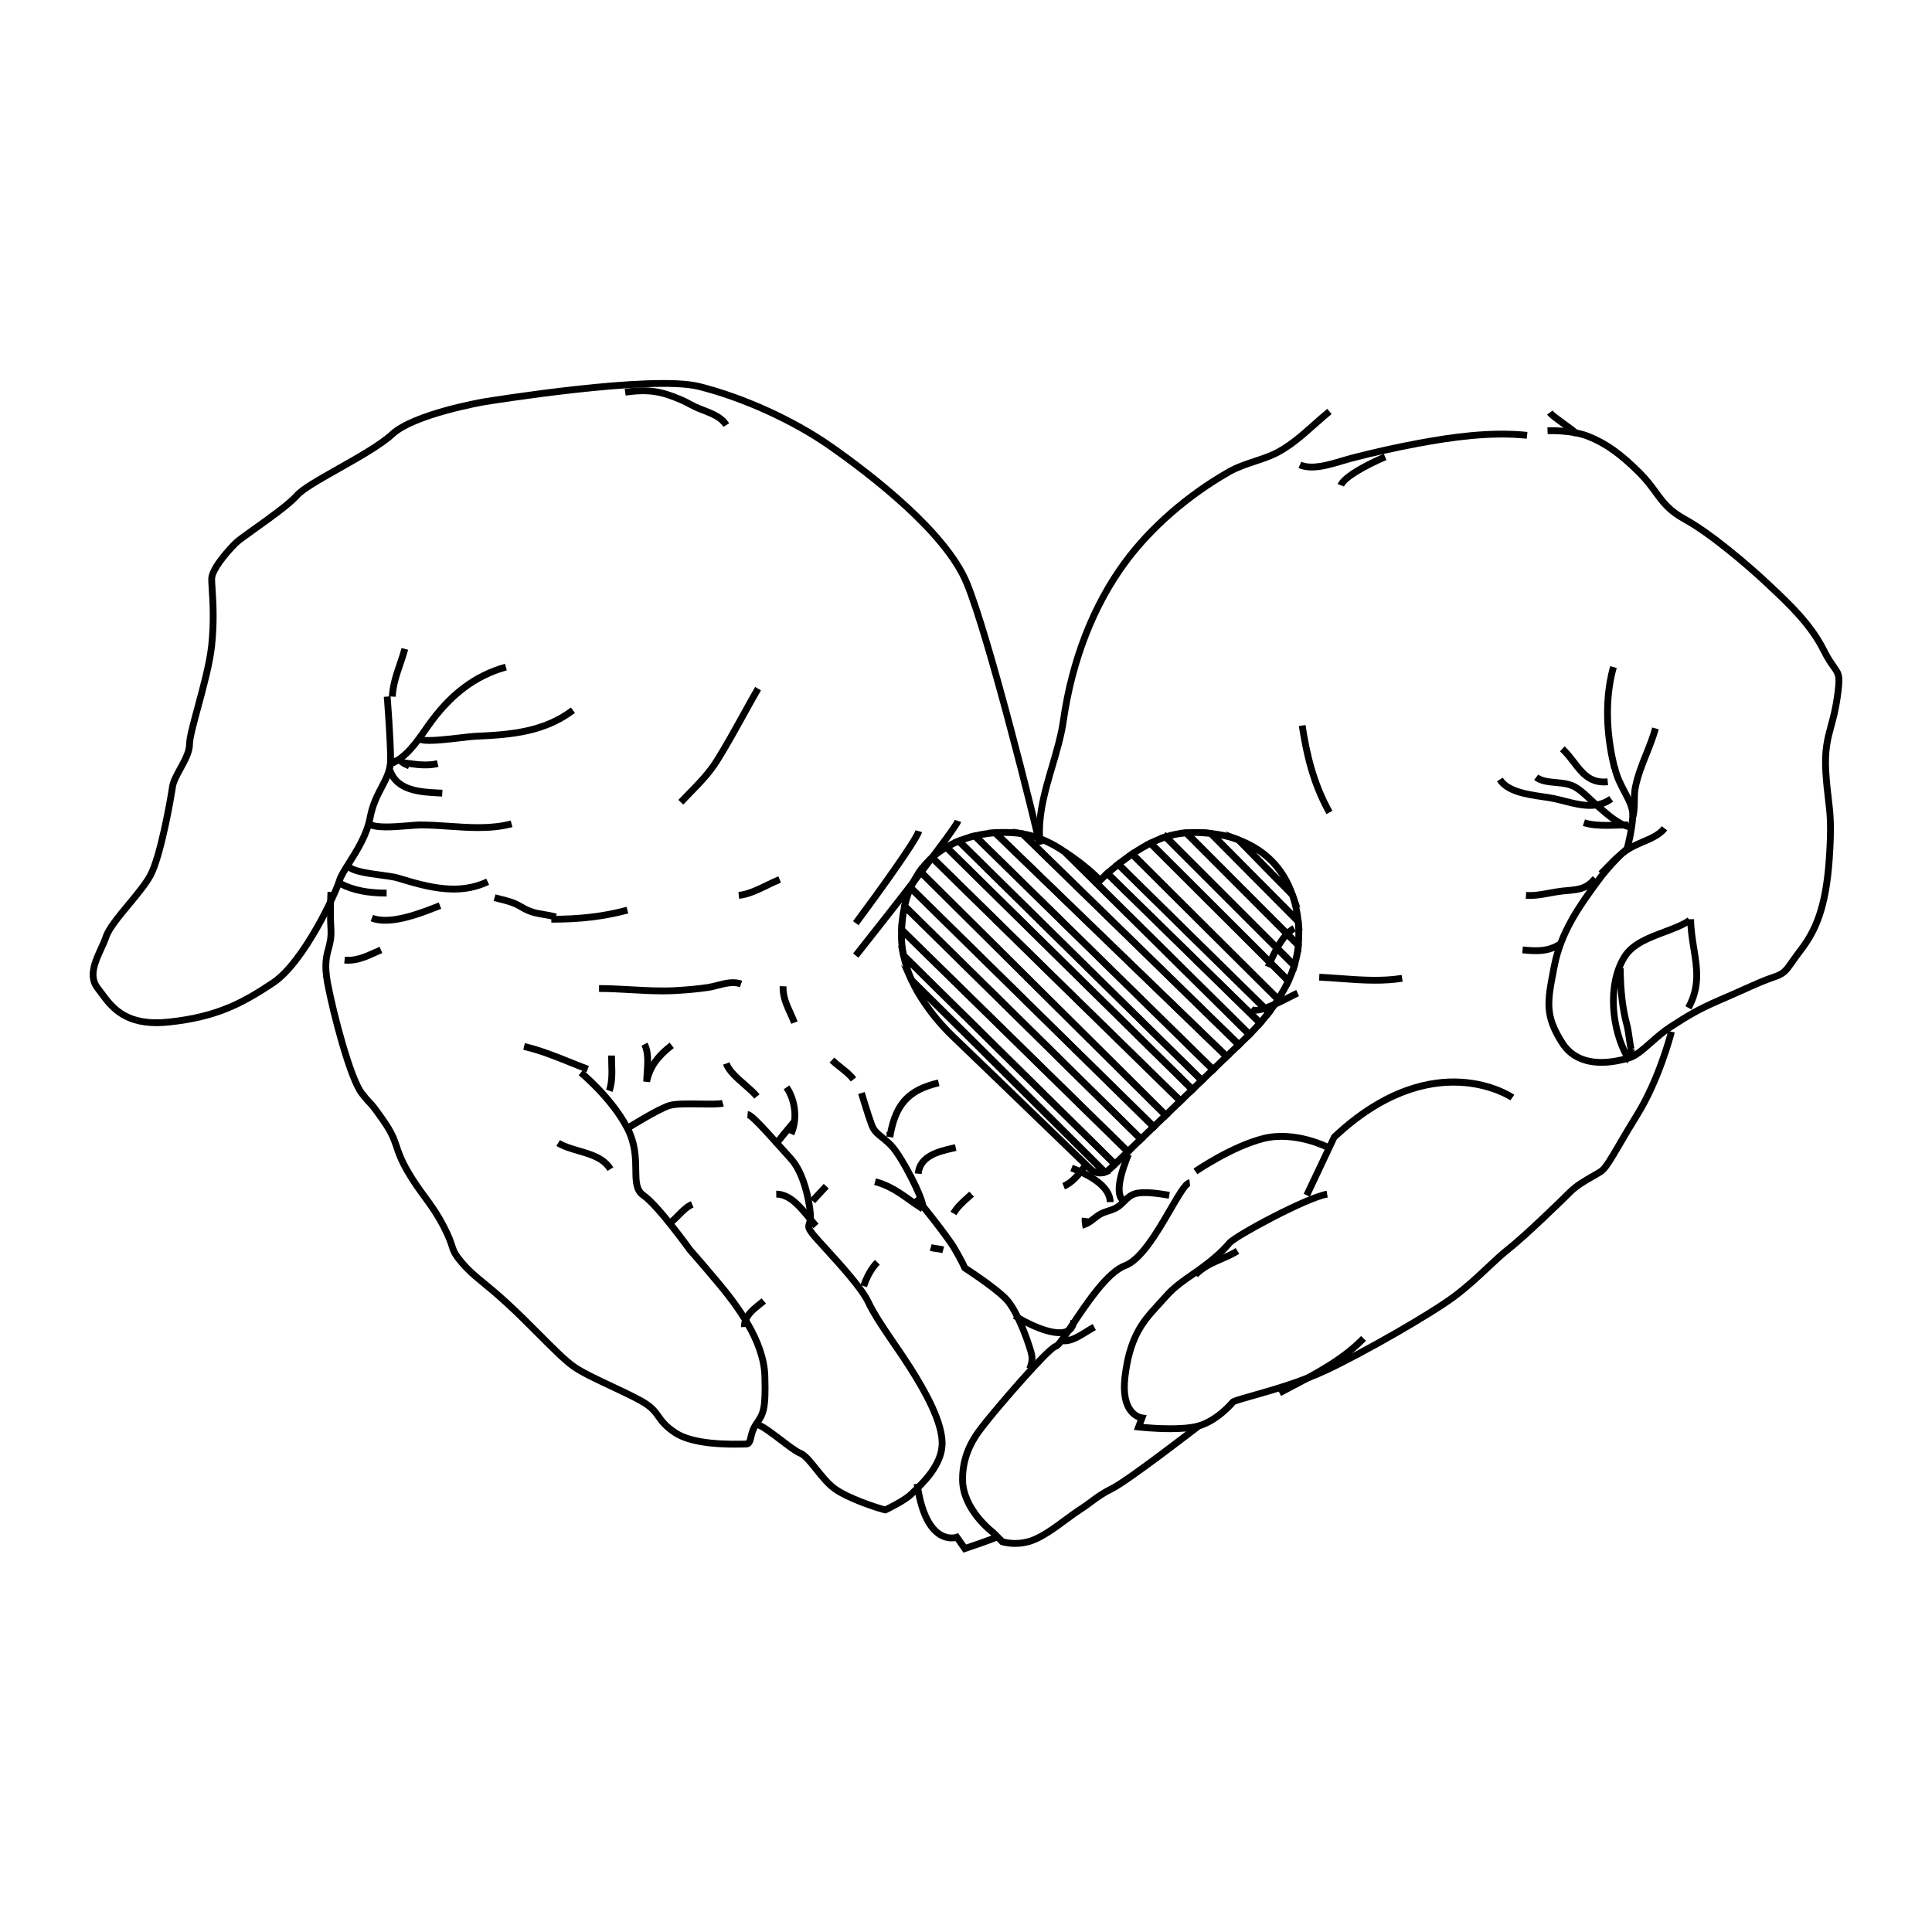 <?xml version="1.0" encoding="utf-8"?>
<!-- Generator: Adobe Illustrator 16.0.0, SVG Export Plug-In . SVG Version: 6.00 Build 0)  -->
<!DOCTYPE svg PUBLIC "-//W3C//DTD SVG 1.1//EN" "http://www.w3.org/Graphics/SVG/1.1/DTD/svg11.dtd">
<svg version="1.1" id="Icons" xmlns="http://www.w3.org/2000/svg" xmlns:xlink="http://www.w3.org/1999/xlink" x="0px" y="0px"
	 width="283.465px" height="283.465px" viewBox="0 0 283.465 283.465" enable-background="new 0 0 283.465 283.465"
	 xml:space="preserve">
<g>
	<path d="M22.988,150.556c-5.163,0-7.103-2.631-8.558-4.605c-0.176-0.239-0.347-0.471-0.518-0.69
		c-1.516-1.948-0.417-4.352,0.465-6.283c0.274-0.6,0.533-1.166,0.705-1.682c0.438-1.314,1.887-3.061,3.42-4.909
		c1.207-1.456,2.456-2.962,3.116-4.172c1.401-2.571,2.896-10.747,3.193-12.831c0.124-0.87,0.65-1.83,1.207-2.847
		c0.633-1.156,1.288-2.353,1.288-3.333c0-0.974,0.551-3.009,1.248-5.584c0.813-3.006,1.735-6.412,2.005-8.969
		c0.367-3.489,0.189-6.281,0.071-8.129c-0.041-0.648-0.074-1.176-0.074-1.568c0-1.862,3.037-4.995,3.646-5.604
		c0.411-0.411,1.536-1.215,2.96-2.231c2.216-1.582,4.974-3.552,6.018-4.744c0.9-1.029,3.387-2.434,6.266-4.061
		c2.874-1.624,6.132-3.465,7.771-4.978c3.32-3.065,13.33-4.803,13.755-4.876c1.008-0.164,24.686-3.993,31.705-2.242
		c6.532,1.633,13.972,5.015,19.416,8.826c6.183,4.328,17.026,12.71,20.174,20.216c3.245,7.737,10.226,35.828,10.779,38.596
		l-0.98,0.195c-0.551-2.756-7.498-30.719-10.721-38.404c-3.051-7.273-13.73-15.518-19.826-19.784
		c-5.35-3.745-12.663-7.068-19.084-8.674c-6.824-1.709-31.054,2.219-31.299,2.258C71.041,59.463,61,61.205,57.896,64.07
		c-1.725,1.592-4.894,3.383-7.957,5.114c-2.684,1.516-5.218,2.947-6.006,3.848c-1.12,1.28-3.93,3.287-6.188,4.899
		c-1.276,0.912-2.481,1.772-2.834,2.125c-1.666,1.667-3.354,3.884-3.354,4.896c0,0.377,0.033,0.883,0.072,1.505
		c0.12,1.881,0.301,4.724-0.075,8.298c-0.277,2.635-1.21,6.082-2.034,9.124c-0.624,2.306-1.213,4.482-1.213,5.323
		c0,1.236-0.718,2.547-1.411,3.813c-0.512,0.935-0.995,1.817-1.094,2.507c-0.214,1.497-1.731,10.283-3.307,13.169
		c-0.706,1.295-1.986,2.839-3.224,4.332c-1.407,1.696-2.861,3.45-3.24,4.587c-0.189,0.566-0.459,1.156-0.744,1.781
		c-0.851,1.86-1.729,3.783-0.586,5.254c0.176,0.226,0.352,0.464,0.533,0.71c1.64,2.225,3.497,4.74,9.519,4.1
		c7.2-0.771,10.916-2.929,15.026-5.669c4.382-2.922,9.049-12.978,9.547-14.722c0.204-0.714,0.762-1.597,1.469-2.716
		c1.143-1.808,2.564-4.058,3.021-6.488c0.374-1.998,1.107-3.392,1.754-4.622c0.664-1.262,1.237-2.353,1.237-3.786
		c0-2.946-0.493-9.147-0.498-9.21l0.996-0.08c0.006,0.062,0.502,6.305,0.502,9.29c0,1.681-0.656,2.93-1.352,4.252
		c-0.645,1.225-1.311,2.491-1.657,4.34c-0.491,2.62-1.97,4.96-3.157,6.84c-0.638,1.009-1.188,1.88-1.354,2.456
		c-0.418,1.462-5.127,12.061-9.953,15.278c-4.946,3.298-8.698,5.105-15.474,5.831C24.193,150.521,23.57,150.556,22.988,150.556z"/>
	<path d="M107.754,212.393c-2.415,0-6.61-0.197-8.974-1.772c-1.526-1.018-2.086-1.812-2.58-2.514
		c-0.501-0.711-0.934-1.326-2.386-2.132c-1.254-0.697-2.831-1.437-4.356-2.152c-2.177-1.021-4.233-1.985-5.518-2.874
		c-1.3-0.899-3.116-2.723-5.22-4.835c-1.511-1.517-3.073-3.085-4.666-4.54c-1.612-1.471-2.715-2.376-3.602-3.103
		c-1.218-0.998-2.023-1.658-3.11-2.943c-1.089-1.288-1.244-1.77-1.503-2.567c-0.185-0.57-0.437-1.353-1.226-2.856
		c-0.958-1.829-1.818-3.003-2.729-4.245c-0.81-1.104-1.646-2.244-2.596-3.906c-0.928-1.624-1.269-2.639-1.568-3.534
		c-0.359-1.069-0.669-1.992-1.906-3.76c-1.355-1.937-1.613-2.202-1.938-2.539c-0.242-0.25-0.516-0.534-1.216-1.443
		c-1.755-2.28-4.286-12.018-5.095-16.381c-0.515-2.773-0.161-4.088,0.151-5.247c0.208-0.773,0.404-1.504,0.341-2.649
		c-0.167-2.995-0.002-5.535,0-5.561l0.998,0.066c-0.002,0.024-0.163,2.507,0,5.439c0.073,1.305-0.154,2.148-0.373,2.964
		c-0.299,1.108-0.607,2.255-0.135,4.806c0.825,4.448,3.313,13.885,4.905,15.953c0.665,0.864,0.918,1.126,1.142,1.357
		c0.356,0.368,0.638,0.659,2.038,2.66c1.32,1.887,1.668,2.921,2.035,4.016c0.3,0.894,0.61,1.817,1.49,3.356
		c0.921,1.613,1.74,2.73,2.532,3.811c0.934,1.273,1.815,2.477,2.81,4.372c0.827,1.58,1.096,2.409,1.291,3.014
		c0.234,0.728,0.353,1.092,1.314,2.229c1.028,1.216,1.764,1.818,2.981,2.817c0.895,0.733,2.01,1.647,3.641,3.137
		c1.61,1.471,3.252,3.118,4.701,4.573c2.068,2.077,3.855,3.87,5.079,4.718c1.216,0.842,3.33,1.833,5.374,2.791
		c1.54,0.723,3.134,1.47,4.418,2.183c1.651,0.918,2.193,1.688,2.717,2.432c0.466,0.66,0.946,1.343,2.317,2.257
		c1.724,1.149,4.97,1.689,9.651,1.589l0.405-0.006c0.122,0,0.155,0,0.303-0.639c0.12-0.518,0.283-1.227,0.781-1.973l0.198-0.293
		c0.825-1.214,1.202-1.769,1.051-6.58c-0.156-4.987-4.003-10.108-6.883-13.527c-2.631-3.123-3.978-4.642-3.991-4.656
		c-0.078-0.104-4.673-6.487-6.743-7.921c-1.28-0.886-1.299-2.386-1.319-4.122c-0.021-1.655-0.046-3.716-1.175-5.893
		c-2.259-4.357-6.66-7.973-6.704-8.009l0.631-0.775c0.188,0.152,4.607,3.784,6.962,8.323c1.237,2.389,1.265,4.58,1.286,6.341
		c0.021,1.737,0.072,2.748,0.888,3.312c2.212,1.531,6.761,7.849,6.955,8.119l0,0c0.003,0,1.357,1.526,3.977,4.636
		c2.976,3.533,6.951,8.843,7.117,14.141c0.154,4.939-0.239,5.725-1.225,7.174l-0.192,0.285c-0.396,0.595-0.525,1.151-0.639,1.643
		c-0.146,0.63-0.327,1.414-1.277,1.414l-0.385,0.006C108.69,212.384,108.262,212.393,107.754,212.393z"/>
	<path d="M92.324,165.96l-0.533-0.846c0.187-0.117,4.577-2.875,6.289-3.389c0.99-0.299,2.895-0.272,4.737-0.244
		c1.302,0.016,2.649,0.037,3.103-0.092l0.275,0.961c-0.595,0.171-1.891,0.153-3.392,0.131c-1.684-0.027-3.593-0.051-4.437,0.201
		C96.785,163.158,92.368,165.933,92.324,165.96z"/>
	<path d="M129.955,222.06l-0.162-0.032c-0.874-0.175-5.621-1.697-7.701-3.257c-1.013-0.76-1.934-1.911-2.746-2.927
		c-0.771-0.964-1.567-1.96-2.13-2.172c-0.631-0.236-1.696-1.046-2.929-1.983c-1.061-0.806-2.835-2.155-3.28-2.171l-0.301-0.944
		c0.681-0.281,1.741,0.461,4.187,2.319c1.071,0.815,2.181,1.658,2.675,1.844c0.82,0.308,1.626,1.315,2.56,2.483
		c0.775,0.969,1.653,2.067,2.564,2.75c1.844,1.383,6.06,2.768,7.142,3.041c0.594-0.289,2.738-1.361,3.537-2.16
		c0.104-0.104,0.234-0.229,0.383-0.371c1.243-1.192,3.832-3.674,3.972-6.467c0.157-3.137-2.544-7.804-4.59-11.042
		c-0.686-1.084-1.487-2.255-2.263-3.387c-1.496-2.184-3.044-4.442-3.933-6.334c-0.921-1.956-4.092-5.433-6.189-7.734
		c-0.88-0.965-1.575-1.728-1.921-2.171c-0.726-0.934-0.778-1.305-0.569-1.947c0.087-0.265,0.193-0.594,0.134-1.319
		c-0.176-2.103-1.041-5.889-2.704-7.703c-0.395-0.431-0.882-0.976-1.41-1.568c-1.423-1.595-4.071-4.563-4.639-4.781l0.083-0.988
		c0.602,0,1.643,1.002,5.302,5.104c0.525,0.588,1.009,1.13,1.4,1.558c1.977,2.155,2.803,6.369,2.964,8.296
		c0.077,0.927-0.077,1.399-0.179,1.712c-0.093,0.284-0.114,0.352,0.407,1.023c0.321,0.412,1.039,1.2,1.871,2.111
		c2.266,2.486,5.369,5.891,6.354,7.982c0.855,1.818,2.38,4.043,3.854,6.194c0.78,1.14,1.588,2.318,2.283,3.419
		c2.118,3.353,4.914,8.205,4.742,11.625c-0.158,3.189-2.941,5.857-4.278,7.139c-0.143,0.137-0.267,0.256-0.367,0.356
		c-1.05,1.05-3.854,2.376-3.973,2.432L129.955,222.06z"/>
	<path d="M114.347,168.068l-0.354-0.198h-0.601c0-0.218,0-0.35,2.783-3.655l0.766,0.645
		C115.771,166.248,114.48,167.828,114.347,168.068z"/>
	<path d="M135.885,177.119l-0.986-0.164c0.061-0.807-2.985-7.021-4.528-8.564c-0.514-0.514-0.943-0.863-1.321-1.171
		c-0.701-0.569-1.255-1.021-1.625-2.007c-0.501-1.334-1.47-4.562-1.511-4.699l0.957-0.287c0.011,0.033,1.001,3.333,1.489,4.635
		c0.275,0.733,0.646,1.035,1.32,1.583c0.377,0.307,0.847,0.688,1.397,1.239C132.562,169.168,136.1,175.827,135.885,177.119z"/>
	<path d="M151.505,201.094l-0.896-0.446c0.005-0.009,0.426-0.874,0.289-1.695c-0.17-1.015-2.001-6.369-3.694-8.062
		c-1.775-1.774-5.875-4.406-5.916-4.433l-0.134-0.086l-0.061-0.148c-0.003-0.008-0.344-0.839-1.468-2.768
		c-1.133-1.943-5.576-7.381-5.621-7.436l0.773-0.633c0.185,0.226,4.539,5.554,5.711,7.564c0.908,1.558,1.32,2.421,1.467,2.747
		c0.732,0.475,4.265,2.795,5.955,4.484c1.985,1.984,3.822,7.699,3.974,8.604C152.075,199.936,151.528,201.047,151.505,201.094z"/>
	<path d="M171.718,210.124c-2.36,0.001-4.565-0.239-4.715-0.256l-0.639-0.071l0.537-1.433c-0.386-0.158-0.896-0.459-1.35-1.027
		c-0.938-1.173-1.271-2.976-0.99-5.358c0.675-5.747,2.575-8.221,4.629-10.446c0.369-0.4,0.675-0.743,0.949-1.05
		c1.226-1.371,1.84-2.06,4.47-3.858c2.482-1.697,4.248-3.193,5.398-4.573c0.993-1.194,11.576-6.83,14.634-7.34l0.164,0.986
		c-2.99,0.498-13.308,6.126-14.029,6.993c-1.211,1.452-3.043,3.009-5.603,4.76c-2.529,1.729-3.081,2.347-4.288,3.698
		c-0.277,0.311-0.588,0.657-0.961,1.062c-2.012,2.18-3.729,4.429-4.371,9.886c-0.593,5.043,1.953,5.431,2.062,5.444l0.626,0.081
		l-0.486,1.314c1.606,0.142,5.822,0.427,7.996-0.211c2.653-0.78,4.731-3.311,4.753-3.336l0.088-0.084
		c0.296-0.223,1.077-0.45,2.973-0.986c2.844-0.805,7.142-2.021,10.78-3.733c5.592-2.631,15.403-8.273,18.747-10.781
		c1.876-1.407,3.464-2.898,4.865-4.215c1.082-1.016,2.104-1.976,3.126-2.778c2.319-1.823,7.714-7.052,8.955-8.293
		c0.991-0.993,2.374-1.78,3.484-2.413c0.428-0.244,0.809-0.46,1.092-0.649c0.556-0.371,1.368-1.759,2.597-3.859
		c0.697-1.193,1.542-2.637,2.588-4.322c3.003-4.838,4.786-11.257,4.935-12l0.98,0.195c-0.152,0.766-1.985,7.37-5.065,12.332
		c-1.041,1.677-1.88,3.112-2.574,4.3c-1.391,2.378-2.157,3.688-2.905,4.187c-0.299,0.199-0.7,0.429-1.151,0.686
		c-1.059,0.604-2.376,1.354-3.272,2.252c-1.302,1.302-6.656,6.495-9.045,8.373c-0.986,0.774-1.993,1.72-3.059,2.721
		c-1.42,1.333-3.029,2.845-4.95,4.286c-3.383,2.536-13.285,8.233-18.921,10.885c-3.713,1.747-8.059,2.978-10.934,3.791
		c-1.143,0.323-2.321,0.657-2.613,0.807c-0.372,0.439-2.464,2.795-5.191,3.597C174.885,210.021,173.268,210.124,171.718,210.124z"/>
	<path d="M231.038,64.058c-0.359-0.358-1.135-0.921-1.886-1.465c-1.149-0.832-1.868-1.366-2.161-1.756l0.801-0.6
		c0.222,0.297,1.179,0.989,1.947,1.546c0.817,0.593,1.591,1.152,2.006,1.567L231.038,64.058z"/>
	<path d="M234.969,156.37c-2.742,0-4.869-1.038-6.165-3.063c-2.692-4.206-2.265-6.405-1.329-11.225l0.092-0.473
		c0.984-5.085,3.889-9.098,6.009-12.028l0.244-0.337c1.927-2.667,3.955-4.533,4.463-4.984c0.142-0.531,0.639-2.493,0.776-4.426
		c0.08-1.117-0.473-2.159-1.112-3.364c-0.573-1.081-1.224-2.306-1.544-3.83l0.979-0.205c0.291,1.386,0.88,2.494,1.449,3.566
		c0.683,1.286,1.327,2.5,1.227,3.905c-0.169,2.357-0.823,4.671-0.852,4.768l-0.041,0.145l-0.114,0.099
		c-0.022,0.02-2.316,2-4.42,4.913l-0.244,0.337c-2.181,3.015-4.896,6.765-5.837,11.632l-0.092,0.475
		c-0.937,4.821-1.287,6.625,1.188,10.494c2.103,3.285,6.2,2.879,9.269,1.958c0.843-0.253,1.881-1.169,2.979-2.138
		c0.912-0.805,1.855-1.637,2.894-2.305l0.298-0.191c2.161-1.391,3.723-2.396,7.109-3.848c1.224-0.523,2.304-1.008,3.277-1.443
		c1.828-0.817,3.271-1.464,4.595-1.905c1.339-0.446,1.535-0.726,2.48-2.071c0.325-0.463,0.728-1.035,1.28-1.758
		c2.083-2.725,3.572-5.988,4.065-13.064c0.339-4.86,0.143-6.497-0.13-8.762c-0.124-1.029-0.265-2.195-0.37-3.838
		c-0.216-3.338,0.249-5.054,0.787-7.04c0.315-1.163,0.641-2.366,0.883-4.062c0.427-2.989,0.315-3.146-0.412-4.161
		c-0.375-0.524-0.889-1.242-1.54-2.545c-1.853-3.705-4.994-6.655-7.766-9.258l-0.463-0.435c-2.812-2.646-8.3-7.297-11.896-9.259
		c-2.407-1.312-3.362-2.618-4.468-4.13c-0.635-0.869-1.292-1.767-2.313-2.789c-2.71-2.71-4.835-4.224-7.332-5.223
		c-2.371-0.948-5.754-0.798-5.791-0.798l-0.047-0.998c0.145-0.008,3.639-0.161,6.209,0.868c2.633,1.053,4.854,2.63,7.668,5.443
		c1.076,1.076,1.787,2.048,2.414,2.905c1.077,1.474,1.928,2.638,4.139,3.844c3.68,2.007,9.255,6.726,12.104,9.407l0.461,0.434
		c2.833,2.66,6.044,5.675,7.977,9.54c0.616,1.232,1.104,1.913,1.459,2.41c0.885,1.236,1.056,1.612,0.589,4.884
		c-0.251,1.758-0.6,3.046-0.908,4.184c-0.515,1.9-0.959,3.542-0.754,6.714c0.104,1.615,0.242,2.767,0.365,3.783
		c0.269,2.232,0.48,3.995,0.135,8.951c-0.511,7.323-2.076,10.734-4.269,13.602c-0.543,0.709-0.938,1.271-1.257,1.726
		c-0.969,1.379-1.332,1.895-2.982,2.445c-1.276,0.425-2.7,1.062-4.503,1.869c-0.978,0.438-2.062,0.923-3.291,1.45
		c-3.311,1.418-4.764,2.354-6.963,3.769l-0.298,0.192c-0.975,0.626-1.889,1.433-2.773,2.213c-1.234,1.089-2.301,2.029-3.354,2.345
		C237.671,156.143,236.252,156.369,234.969,156.37z"/>
	<path d="M192.176,175.584l-0.904-0.426l4.109-8.65c7.705-7.269,14.549-8.498,18.956-8.24c4.794,0.275,7.718,2.274,7.84,2.359
		l-0.57,0.821c-0.11-0.078-11.327-7.557-25.471,5.722L192.176,175.584z"/>
	<path d="M175.675,172.283l-0.566-0.824c0.221-0.151,5.46-3.731,10.162-4.907c4.795-1.199,9.647,1.27,9.851,1.375l-0.459,0.889
		c-0.047-0.023-4.727-2.399-9.149-1.293C180.985,168.654,175.728,172.247,175.675,172.283z"/>
	<path d="M148.939,226.957c-1.181,0-1.986-0.261-2.04-0.278l-0.112-0.037l-1.416-1.418c-0.136-0.094-4.646-3.488-4.646-8.187
		c0-4.267,2.146-6.942,3.429-8.541l0.344-0.433c0.486-0.626,8.773-10.584,10.258-11.007c0.306-0.165,1.333-1.702,2.239-3.059
		c2.184-3.269,5.175-7.745,7.888-8.762c2.229-0.836,4.636-4.982,6.394-8.011c1.604-2.763,2.411-4.095,3.227-4.186l0.111,0.994
		c-0.415,0.148-1.557,2.114-2.473,3.693c-1.936,3.334-4.345,7.483-6.907,8.444c-2.412,0.904-5.418,5.404-7.407,8.382
		c-1.664,2.489-2.248,3.308-2.797,3.464c-1.016,0.389-8.122,8.574-9.743,10.659l-0.353,0.444c-1.2,1.497-3.209,4.001-3.209,7.916
		c0,4.189,4.255,7.399,4.298,7.432l1.297,1.29c0.423,0.113,2.063,0.465,3.904-0.192c1.529-0.547,3.315-1.865,4.891-3.028
		c0.729-0.538,1.418-1.047,2.009-1.423c0.664-0.423,1.177-0.805,1.673-1.174c0.873-0.65,1.697-1.265,3.205-2.019
		c2.263-1.132,12.481-9.034,12.585-9.114l0.611,0.791c-0.423,0.328-10.399,8.042-12.749,9.218c-1.429,0.715-2.219,1.303-3.056,1.926
		c-0.51,0.38-1.037,0.773-1.732,1.216c-0.562,0.357-1.237,0.855-1.951,1.384c-1.632,1.204-3.48,2.569-5.149,3.165
		C150.599,226.851,149.692,226.957,148.939,226.957z"/>
	<path d="M141.361,227.797l-1.185-1.695c-0.506,0.089-1.442,0.118-2.46-0.49c-1.85-1.104-3.079-3.741-3.654-7.838l0.99-0.139
		c0.657,4.684,2.077,6.448,3.152,7.104c1.065,0.649,1.979,0.342,2.017,0.328l0.358-0.125l1.173,1.67
		c2.069-0.695,4.247-1.476,4.527-1.657l0.555,0.832c-0.516,0.345-4.049,1.535-5.119,1.893L141.361,227.797z"/>
	<path d="M164.625,176.627c-1.376-0.865-1.223-3.301,0.47-7.445l0.926,0.379c-2.039,4.992-1.176,6.023-0.862,6.221L164.625,176.627z
		"/>
	<path d="M158.866,180.274l-0.105-0.591c-0.061-0.341-0.072-0.689-0.034-1.035l0.994,0.111c0,0.002-0.001,0.005-0.001,0.007
		c0.154-0.109,0.309-0.23,0.467-0.355c0.352-0.276,0.715-0.562,1.147-0.779c0.409-0.205,0.795-0.329,1.167-0.449
		c0.471-0.152,0.877-0.283,1.261-0.552c0.301-0.21,0.551-0.46,0.815-0.725c0.534-0.532,1.139-1.136,2.184-1.327
		c1.403-0.258,3.325,0.05,4.729,0.274l0.147,0.023l-0.158,0.988l-0.147-0.024c-1.331-0.213-3.153-0.507-4.391-0.277
		c-0.738,0.135-1.164,0.56-1.656,1.051c-0.284,0.283-0.577,0.577-0.95,0.837c-0.506,0.354-1.024,0.521-1.526,0.683
		c-0.352,0.114-0.685,0.222-1.026,0.393s-0.649,0.413-0.976,0.671c-0.418,0.329-0.851,0.669-1.377,0.866L158.866,180.274z"/>
	<path d="M155.464,196.037c-2.565,0-6.177-2.107-6.861-2.592l0.578-0.816c1.316,0.932,5.522,3.037,7.196,2.241
		c0.266-0.125,0.625-0.387,0.682-1.201l0.998,0.07c-0.087,1.233-0.729,1.787-1.252,2.035
		C156.416,195.958,155.959,196.037,155.464,196.037z"/>
	<path d="M140.321,178.293l-0.859-0.512c0.61-1.022,1.467-1.788,2.294-2.528l0.465-0.418l0.674,0.738l-0.472,0.425
		C141.615,176.72,140.853,177.402,140.321,178.293z"/>
	<path d="M135.222,172.248l-0.996-0.088c0.269-3.01,3.455-3.728,5.563-4.203l0.323-0.073l0.223,0.975l-0.326,0.074
		C137.967,169.393,135.425,169.966,135.222,172.248z"/>
	<path d="M119.6,176.533l-0.752-0.658c0.414-0.474,0.851-0.938,1.288-1.404c0.241-0.257,0.482-0.514,0.72-0.771l0.736,0.676
		c-0.239,0.262-0.483,0.521-0.728,0.78C120.436,175.612,120.007,176.069,119.6,176.533z"/>
	<path d="M135.127,177.795c-0.679-0.423-1.307-0.871-1.914-1.305c-1.504-1.074-2.925-2.088-4.952-2.637l0.262-0.965
		c2.201,0.596,3.762,1.71,5.271,2.788c0.595,0.424,1.21,0.863,1.862,1.271L135.127,177.795z"/>
	<path d="M127.199,188.857l-0.951-0.307c0.477-1.478,1.229-2.79,2.118-3.696l0.715,0.699
		C128.298,186.353,127.63,187.525,127.199,188.857z"/>
	<path d="M138.265,183.854c-0.288-0.075-0.577-0.114-0.86-0.153c-0.322-0.044-0.655-0.091-0.982-0.183l0.271-0.963
		c0.272,0.077,0.558,0.115,0.848,0.155c0.322,0.044,0.65,0.091,0.978,0.177L138.265,183.854z"/>
	<path d="M119.354,180.207c-0.312-0.343-0.637-0.742-0.978-1.16c-1.274-1.567-2.719-3.343-4.47-3.343c-0.004,0-0.008,0-0.013,0
		l-0.004-1c0.005,0,0.011,0,0.017,0c2.227,0,3.9,2.058,5.246,3.712c0.327,0.402,0.64,0.787,0.941,1.119L119.354,180.207z"/>
	<path d="M108.724,194.719c-0.053-1.765,1.315-2.86,2.415-3.741c0.204-0.163,0.405-0.324,0.594-0.486l0.65,0.76
		c-0.196,0.168-0.406,0.336-0.619,0.507c-1.022,0.818-2.078,1.665-2.04,2.932L108.724,194.719z"/>
	<path d="M98.697,179.767l-0.611-0.791c0.363-0.281,0.716-0.638,1.09-1.016c0.662-0.669,1.348-1.36,2.187-1.716l0.391,0.92
		c-0.658,0.279-1.272,0.899-1.866,1.5C99.507,179.048,99.113,179.444,98.697,179.767z"/>
	<path d="M89.131,171.799c-0.891-1.454-2.583-1.947-4.376-2.469c-1.079-0.314-2.196-0.64-3.122-1.198l0.518-0.855
		c0.813,0.491,1.819,0.783,2.885,1.094c1.896,0.552,3.855,1.122,4.949,2.905L89.131,171.799z"/>
	<path d="M131.047,166.913l-0.988-0.156c0.031-0.213,0.032-0.434,0.003-0.654l0.122-0.016c0.923-4.576,2.926-6.621,7.423-7.702
		l0.234,0.973C133.552,160.388,131.838,162.295,131.047,166.913z"/>
	<path d="M124.827,158.676c-0.492-0.641-1.142-1.153-1.828-1.697c-0.427-0.337-0.867-0.686-1.284-1.077l0.686-0.729
		c0.385,0.362,0.809,0.697,1.219,1.021c0.704,0.558,1.433,1.133,2.001,1.872L124.827,158.676z"/>
	<path d="M116.092,150.219c-0.179-0.46-0.38-0.9-0.577-1.334c-0.579-1.271-1.178-2.584-1.123-4.197l1,0.033
		c-0.047,1.379,0.478,2.531,1.033,3.75c0.205,0.45,0.413,0.907,0.599,1.385L116.092,150.219z"/>
	<path d="M110.67,161.188c-0.433-0.53-1.062-1.078-1.73-1.658c-1.179-1.025-2.397-2.085-2.852-3.319l0.939-0.346
		c0.365,0.994,1.485,1.968,2.568,2.91c0.7,0.608,1.362,1.184,1.85,1.78L110.67,161.188z"/>
	<path d="M116.511,166.583l-0.906-0.424c0.889-1.896,0.627-4.559-0.622-6.334l0.818-0.576
		C117.243,161.3,117.542,164.384,116.511,166.583z"/>
	<path d="M95.37,158.787l-0.99-0.107c0.009-0.389,0.037-0.814,0.068-1.258c0.096-1.395,0.204-2.975-0.332-3.983l0.883-0.469
		c0.43,0.808,0.535,1.81,0.527,2.826c0.786-1.213,1.81-2.113,2.726-2.82l0.611,0.791C96.795,155.364,95.751,156.866,95.37,158.787z"
		/>
	<path d="M89.862,160.207l-0.941-0.34c0.417-1.155,0.373-2.503,0.329-3.806c-0.013-0.402-0.026-0.801-0.026-1.19h1
		c0,0.378,0.013,0.766,0.026,1.157C90.296,157.426,90.344,158.871,89.862,160.207z"/>
	<path d="M57.577,112.501l-0.371-0.928c2.008-0.803,3.525-2.974,4.865-4.891l0.286-0.409c3.335-4.747,7.063-7.57,11.731-8.884
		l0.271,0.963c-4.436,1.247-7.989,3.947-11.185,8.496l-0.285,0.407C61.541,109.187,59.862,111.589,57.577,112.501z"/>
	<path d="M63.001,109.141c-1.027,0-1.602-0.143-1.845-0.472l0.803-0.596c-0.024-0.033-0.046-0.046-0.046-0.047
		c0.543,0.329,4.199-0.105,5.762-0.29c0.903-0.106,1.617-0.191,2.021-0.208c5.29-0.219,10-0.649,14.061-3.723l0.604,0.797
		c-4.292,3.248-9.162,3.699-14.623,3.926c-0.364,0.015-1.097,0.102-1.944,0.201C65.617,108.987,64.065,109.141,63.001,109.141z"/>
	<path d="M59.868,112.834c-0.379-0.154-0.77-0.328-1.061-0.544l-1.598-1.189l2.229,0.332c1.551,0.233,3.152,0.473,4.672,0.118
		l0.229,0.973c-1.462,0.344-2.921,0.204-4.345,0.002L59.868,112.834z"/>
	<path d="M64.864,116.87l-0.471-0.024c-2.744-0.139-6.503-0.33-7.642-3.646l0.945-0.324c0.919,2.677,4.016,2.834,6.747,2.973
		l0.475,0.024L64.864,116.87z"/>
	<path d="M70.177,121.926c-1.442,0-2.889-0.099-4.313-0.196c-1.325-0.091-2.695-0.185-4.006-0.191
		c-0.491,0.008-1.26,0.057-2.044,0.121c-2.225,0.182-4.745,0.387-6.01-0.357l0.508-0.861c0.99,0.583,3.552,0.374,5.421,0.223
		c0.841-0.069,1.551-0.145,2.131-0.125c1.342,0.007,2.728,0.102,4.068,0.193c3.014,0.208,6.129,0.421,8.997-0.344l0.258,0.967
		C73.553,121.79,71.868,121.926,70.177,121.926z"/>
	<path d="M66.568,130.95c-2.666,0-5.395-0.742-8.295-1.638c-0.533-0.165-1.453-0.287-2.428-0.417
		c-2.329-0.312-4.737-0.633-5.389-1.777l0.869-0.494c0.406,0.713,2.961,1.055,4.652,1.28c1.061,0.142,1.977,0.264,2.59,0.453
		c4.604,1.421,8.744,2.442,12.777,0.561l0.424,0.906C70.042,130.63,68.318,130.95,66.568,130.95z"/>
	<path d="M56.724,131.537c-2.861-0.004-5.052-0.444-6.894-1.388l0.455-0.891c1.696,0.869,3.742,1.275,6.44,1.278L56.724,131.537z"/>
	<path d="M100.256,118.046l-0.729-0.684c0.438-0.468,0.881-0.921,1.319-1.37c1.455-1.491,2.83-2.899,3.938-4.673
		c1.337-2.142,2.583-4.396,3.788-6.576c0.731-1.324,1.463-2.647,2.219-3.956l0.865,0.5c-0.752,1.303-1.48,2.621-2.209,3.939
		c-1.211,2.192-2.464,4.459-3.815,6.622c-1.165,1.865-2.576,3.312-4.071,4.842C101.128,117.136,100.69,117.583,100.256,118.046z"/>
	<path d="M152.059,123.242c-0.281-3.738,0.8-7.41,1.847-10.961c0.642-2.177,1.305-4.429,1.62-6.621
		c1.292-8.968,4.452-17.071,9.14-23.437c3.801-5.16,9.274-9.931,15.411-13.433c1.233-0.704,2.568-1.146,3.858-1.574
		c0.86-0.286,1.751-0.581,2.576-0.946c2.196-0.972,4.148-2.71,6.037-4.392c0.738-0.657,1.466-1.305,2.194-1.896l0.631,0.777
		c-0.718,0.581-1.434,1.219-2.16,1.866c-1.946,1.732-3.958,3.524-6.298,4.559c-0.869,0.385-1.782,0.688-2.666,0.98
		c-1.243,0.413-2.529,0.84-3.677,1.495c-6.019,3.434-11.383,8.106-15.103,13.157c-4.59,6.232-7.687,14.181-8.954,22.985
		c-0.326,2.264-1,4.55-1.651,6.761c-1.021,3.465-2.076,7.047-1.808,10.603L152.059,123.242z"/>
	<path d="M192.464,69.028c-0.691,0-1.351-0.104-1.942-0.367l0.406-0.914c1.547,0.686,3.937-0.03,5.855-0.607
		c0.482-0.145,0.937-0.281,1.345-0.387c3.457-0.892,6.689-1.611,9.882-2.201c4.857-0.897,10.57-1.742,16.099-1.178l-0.102,0.994
		c-5.401-0.547-11.026,0.281-15.815,1.166c-3.169,0.586-6.379,1.302-9.813,2.188c-0.396,0.103-0.838,0.235-1.307,0.376
		C195.646,68.526,193.979,69.028,192.464,69.028z"/>
	<path d="M197.188,71.39l-0.928-0.371c0.717-1.796,5.764-4.015,6.769-4.441l0.391,0.92C200.621,68.687,197.582,70.405,197.188,71.39
		z"/>
	<path d="M235.326,115.233c-2.427,0-3.645-1.583-4.825-3.117c-0.495-0.645-1.008-1.312-1.617-1.881l0.682-0.73
		c0.67,0.625,1.208,1.324,1.729,2.001c1.261,1.641,2.267,2.936,4.547,2.701l0.102,0.994
		C235.729,115.224,235.523,115.233,235.326,115.233z"/>
	<path d="M236.406,112.824c-0.937-3.776-1.726-9.46-0.163-15.088l0.963,0.268c-1.504,5.418-0.737,10.919,0.171,14.58
		L236.406,112.824z"/>
	<path d="M239.672,121.871c-1.859,0-3.727-1.618-5.094-2.804l-0.513-0.44c-0.363-0.306-0.72-0.64-1.079-0.977
		c-0.634-0.594-1.29-1.209-1.986-1.653c-0.791-0.504-1.816-0.599-2.808-0.69c-1.101-0.103-2.238-0.207-3.105-0.873l0.609-0.793
		c0.638,0.489,1.585,0.577,2.589,0.67c1.109,0.104,2.257,0.209,3.252,0.843c0.776,0.495,1.466,1.143,2.133,1.768
		c0.347,0.324,0.689,0.646,1.04,0.941l0.522,0.449c1.248,1.082,2.953,2.56,4.438,2.56c0.015,0,0.029-0.001,0.044-0.001l0.02,1
		C239.714,121.87,239.692,121.871,239.672,121.871z"/>
	<path d="M233.272,118.672c-1.31,0-2.631-0.337-3.865-0.652c-0.521-0.133-1.035-0.264-1.539-0.369
		c-0.473-0.098-1.025-0.179-1.617-0.265c-2.384-0.35-5.35-0.783-6.613-2.745l0.84-0.541c1.019,1.579,3.735,1.977,5.918,2.296
		c0.613,0.09,1.187,0.174,1.676,0.276c0.519,0.107,1.049,0.242,1.583,0.379c2.227,0.569,4.527,1.157,6.441-0.25l0.592,0.807
		C235.605,118.402,234.443,118.672,233.272,118.672z"/>
	<path d="M235.723,121.6c-1.228,0-2.464-0.08-3.489-0.421l0.316-0.949c1.325,0.44,3.173,0.387,4.803,0.338
		c0.537-0.017,1.059-0.026,1.541-0.03l-0.004,1c-0.459-0.004-0.98,0.014-1.508,0.029C236.845,121.582,236.284,121.6,235.723,121.6z"
		/>
	<path d="M224.429,131.889c-0.19,0-0.381-0.006-0.573-0.02l0.072-0.998c1.104,0.082,2.183-0.118,3.328-0.33
		c0.634-0.116,1.29-0.237,1.948-0.306c0.246-0.026,0.483-0.047,0.712-0.067c1.601-0.144,2.658-0.238,3.751-1.609l0.781,0.623
		c-1.359,1.706-2.72,1.828-4.443,1.982c-0.224,0.02-0.456,0.04-0.697,0.065c-0.619,0.064-1.256,0.182-1.871,0.295
		C226.461,131.704,225.456,131.889,224.429,131.889z"/>
	<path d="M225.341,139.989c-0.63,0-1.288-0.053-1.997-0.121l0.096-0.996c2.062,0.198,3.536,0.254,5.19-0.761l0.523,0.852
		C227.857,139.759,226.659,139.989,225.341,139.989z"/>
	<path d="M201.773,144.322c-1.787,0-3.592-0.133-5.363-0.264c-0.972-0.071-1.935-0.142-2.878-0.189l0.051-0.998
		c0.95,0.047,1.921,0.118,2.9,0.19c3.063,0.227,6.231,0.46,9.161-0.018l0.16,0.986C204.487,144.245,203.136,144.322,201.773,144.322
		z"/>
	<path d="M184.201,148.719c-0.396,0-0.723-0.093-0.968-0.301l0.648-0.762c0.394,0.337,2.148-0.293,5.221-1.87
		c0.463-0.237,0.845-0.433,1.088-0.54l0.402,0.916c-0.231,0.102-0.594,0.288-1.034,0.514
		C187.388,147.791,185.453,148.719,184.201,148.719z"/>
	<path d="M240.035,120.018l-0.955-0.295c0.198-0.646,0.207-1.401,0.215-2.202c0.008-0.673,0.015-1.37,0.143-2.034
		c0.341-1.77,1.011-3.448,1.659-5.071c0.503-1.258,0.978-2.446,1.312-3.677l0.965,0.264c-0.351,1.285-0.857,2.556-1.349,3.784
		c-0.631,1.579-1.283,3.213-1.605,4.89c-0.111,0.575-0.117,1.197-0.125,1.855C240.286,118.368,240.277,119.232,240.035,120.018z"/>
	<path d="M235.244,128.559l-0.705-0.709c0.331-0.329,0.637-0.644,0.929-0.944c1.235-1.272,2.303-2.372,4.096-3.266
		c0.376-0.188,0.791-0.365,1.217-0.547c1.167-0.497,2.374-1.012,3.053-1.866l0.783,0.621c-0.837,1.054-2.222,1.645-3.444,2.165
		c-0.406,0.174-0.803,0.343-1.163,0.521c-1.639,0.817-2.604,1.811-3.824,3.068C235.889,127.906,235.58,128.226,235.244,128.559z"/>
	<path d="M238.749,156.049l-0.425-0.746c-2.311-4.06-3.093-10.846-0.4-15.175c1.277-2.053,3.723-2.969,6.087-3.854
		c1.355-0.508,2.636-0.987,3.598-1.648l0.566,0.824c-1.062,0.73-2.398,1.23-3.813,1.761c-2.208,0.827-4.491,1.683-5.588,3.445
		c-2.333,3.751-1.831,9.529,0.014,13.375c0.056-0.107,0.101-0.208,0.12-0.285l0.969,0.25c-0.093,0.358-0.354,0.777-0.562,1.113
		L238.749,156.049z"/>
	<path d="M248.163,148.11l-0.877-0.48c1.619-2.952,1.213-5.469,0.743-8.383c-0.223-1.382-0.453-2.812-0.472-4.371l1-0.012
		c0.018,1.485,0.242,2.878,0.459,4.224C249.495,142.056,249.947,144.857,248.163,148.11z"/>
	<path d="M239.47,154.531l-0.391-0.097c-0.246-0.182-0.295-0.423-0.526-2.021c-0.096-0.664-0.204-1.417-0.303-1.78
		c-0.683-2.518-0.989-5.088-1.025-8.592l1-0.01c0.035,3.414,0.331,5.908,0.99,8.34c0.114,0.422,0.223,1.173,0.328,1.899
		c0.082,0.57,0.195,1.352,0.259,1.512l-0.424,0.168L239.47,154.531z"/>
	<path d="M175.748,187.388l-0.713-0.701c1.225-1.248,2.634-1.858,3.996-2.448c0.803-0.348,1.561-0.676,2.257-1.122l0.539,0.842
		c-0.764,0.489-1.595,0.85-2.398,1.198C178.154,185.708,176.837,186.278,175.748,187.388z"/>
	<path d="M156.217,197.229c-0.135,0-0.27-0.011-0.403-0.031l0.156-0.988c0.937,0.146,2.16-0.613,3.237-1.286
		c0.398-0.248,0.776-0.483,1.119-0.663l0.463,0.887c-0.322,0.168-0.678,0.391-1.052,0.625
		C158.637,196.459,157.405,197.229,156.217,197.229z"/>
	<path d="M162.392,176.377c-0.022-1.62-1.872-3.19-5.348-4.541l0.361-0.932c3.942,1.531,5.957,3.368,5.986,5.459L162.392,176.377z"
		/>
	<path d="M156.242,174.502l-0.369-0.93c1.098-0.435,2.065-1.616,2.947-2.829l0.809,0.588
		C158.658,172.666,157.575,173.974,156.242,174.502z"/>
	<path d="M51.064,141.395c-0.183,0-0.367-0.009-0.555-0.026l0.096-0.996c1.519,0.146,2.861-0.46,4.277-1.1
		c0.269-0.122,0.538-0.243,0.811-0.361l0.396,0.918c-0.268,0.115-0.531,0.235-0.795,0.354
		C53.977,140.779,52.618,141.395,51.064,141.395z"/>
	<path d="M56.527,135.526c-0.773,0-1.503-0.104-2.15-0.356l0.361-0.932c2.535,0.981,7.009-0.792,9.414-1.745l0.222-0.088l0.367,0.93
		l-0.221,0.088C62.417,134.257,59.212,135.526,56.527,135.526z"/>
	<path d="M81.431,135.021c-0.678-0.178-1.232-0.271-1.769-0.36c-1.119-0.188-2.086-0.349-3.493-1.199
		c-0.954-0.576-1.806-0.786-2.791-1.029c-0.309-0.076-0.624-0.154-0.954-0.246l0.268-0.963c0.32,0.089,0.627,0.164,0.926,0.238
		c1.021,0.252,1.984,0.489,3.069,1.145c1.243,0.751,2.08,0.891,3.141,1.068c0.532,0.089,1.136,0.19,1.857,0.38L81.431,135.021z"/>
	<path d="M80.909,135.37c-0.006,0-0.012,0-0.018,0v-1c0.006,0,0.012,0,0.017,0c4.223,0,7.519-0.394,11.022-1.316l0.254,0.967
		C88.595,134.967,85.221,135.37,80.909,135.37z"/>
	<path d="M86.05,157.339c-0.898-0.337-1.775-0.689-2.647-1.04c-2.207-0.887-4.291-1.725-6.625-2.275l0.229-0.973
		c2.408,0.567,4.625,1.458,6.77,2.32c0.864,0.348,1.733,0.697,2.624,1.03L86.05,157.339z"/>
	<path d="M97.244,145.889c-1.576,0-3.163-0.089-4.713-0.177c-1.528-0.086-3.108-0.175-4.64-0.175v-1c1.56,0,3.154,0.09,4.696,0.177
		c2.165,0.121,4.403,0.249,6.551,0.124c1.812-0.105,3.341-0.254,4.674-0.454c0.425-0.063,0.871-0.179,1.343-0.3
		c1.17-0.301,2.493-0.642,3.742-0.184l-0.346,0.939c-0.953-0.352-2.069-0.066-3.147,0.213c-0.476,0.122-0.968,0.248-1.443,0.319
		c-1.362,0.205-2.922,0.356-4.765,0.464C98.55,145.873,97.897,145.889,97.244,145.889z"/>
	<path d="M108.438,131.868l-0.092-0.996c1.256-0.115,2.678-0.805,4.054-1.471c0.632-0.306,1.229-0.596,1.805-0.828l0.375,0.928
		c-0.552,0.223-1.139,0.507-1.744,0.8C111.38,131.007,109.874,131.735,108.438,131.868z"/>
	<path d="M58.057,102.232l-0.998-0.057c0.102-1.786,0.629-3.336,1.14-4.835c0.249-0.733,0.507-1.491,0.71-2.264l0.967,0.254
		c-0.211,0.807-0.476,1.582-0.73,2.332C58.634,99.164,58.151,100.583,58.057,102.232z"/>
	<path d="M106.131,62.631c-0.613-1.008-1.883-1.499-3.111-1.974c-0.43-0.167-0.85-0.329-1.232-0.509
		c-0.293-0.138-0.583-0.293-0.873-0.449c-0.351-0.188-0.703-0.377-1.065-0.533c-2.898-1.242-4.553-1.601-8.059-1.133l-0.133-0.992
		c3.456-0.458,5.301-0.202,8.586,1.206c0.389,0.168,0.767,0.37,1.143,0.571c0.275,0.147,0.549,0.294,0.826,0.425
		c0.362,0.17,0.761,0.323,1.169,0.481c1.319,0.51,2.814,1.089,3.604,2.387L106.131,62.631z"/>
	<path d="M186.519,142.064l-0.922-0.389c1.054-2.491,2.273-4.932,4.054-5.91l0.482,0.877
		C188.41,137.589,187.132,140.612,186.519,142.064z"/>
	<path d="M187.96,204.812l-0.471-0.883c0.544-0.29,1.093-0.578,1.642-0.867c3.756-1.974,7.64-4.015,10.567-7.039l0.719,0.695
		c-3.039,3.141-6.995,5.219-10.82,7.229C189.049,204.234,188.502,204.521,187.96,204.812z"/>
	<path d="M194.621,119.446c-2.496-4.482-3.425-8.856-4.058-12.916l0.988-0.154c0.618,3.968,1.523,8.239,3.942,12.584
		L194.621,119.446z"/>
	<path d="M125.949,140.515l-0.783-0.623c5.576-7.018,14.558-18.545,14.917-19.597l0.949,0.316
		C140.519,122.15,127.438,138.639,125.949,140.515z"/>
	<path d="M125.959,135.752l-0.803-0.598c3.496-4.693,8.822-12.119,9.171-13.339l0.961,0.275
		C134.778,123.877,126.859,134.542,125.959,135.752z"/>
	<g>
		<path d="M181.765,153.987l-0.348-0.34c-9.812-9.588-20.939-20.449-31.717-30.945l-1.151-1.121l1.584,0.27
			c1.911,0.326,3.761,1.063,5.653,2.255c0.176,0.11,0.347,0.226,0.519,0.341l0.229,0.152l27.491,27.178l-0.354,0.355
			c-0.221,0.222-0.441,0.442-0.666,0.658L181.765,153.987z M151.71,123.264c10.238,9.974,20.73,20.215,30.059,29.33l0.543-0.523
			c0.1-0.096,0.197-0.192,0.296-0.289l-26.702-26.41l-0.158-0.095c-0.163-0.11-0.326-0.22-0.494-0.325
			C154.06,124.2,152.889,123.642,151.71,123.264z"/>
		<path d="M161.404,172.606C161.403,172.606,161.403,172.606,161.404,172.606c-0.654,0-1.291-0.268-1.795-0.754l-5.473-5.285
			c-4.845-4.68-9.689-9.359-14.553-14.019c-2.184-2.091-4.004-4.387-5.412-6.824c-0.313-0.545-0.602-1.106-0.857-1.673l-1.118-2.467
			l1.925,1.905c8.769,8.677,18.297,18.144,28.321,28.138l0.553,0.552l-0.732,0.271C161.984,172.555,161.695,172.606,161.404,172.606
			z M135.977,146.734c1.201,1.798,2.642,3.505,4.299,5.092c4.865,4.66,9.71,9.342,14.556,14.022l5.474,5.285
			c0.188,0.181,0.396,0.312,0.615,0.39C152.16,162.791,143.786,154.469,135.977,146.734z"/>
		<path d="M189.187,144.768l-21.229-21.187l0.623-0.31c0.806-0.401,1.504-0.697,2.184-0.925l0.27-0.266l0.352,0.352
			c6.512,6.519,12.95,12.957,18.869,18.872l0.212,0.212l-0.087,0.287c-0.232,0.765-0.532,1.544-0.892,2.316L189.187,144.768z
			 M169.656,123.864l19.215,19.176c0.173-0.416,0.327-0.831,0.461-1.242c-5.793-5.79-12.077-12.074-18.436-18.439
			C170.501,123.498,170.095,123.664,169.656,123.864z"/>
		<path d="M191.11,136.526l-0.998-1.005c-4.081-4.109-8.396-8.454-12.785-12.879l-1-1.009l1.412,0.159
			c1.362,0.154,2.553,0.41,3.638,0.783c0.193,0.066,0.379,0.139,0.565,0.211l0.176,0.116l7.957,8.186
			c0.132,0.381,0.259,0.769,0.366,1.175c0.245,0.913,0.421,1.874,0.522,2.854L191.11,136.526z M179.1,123.009
			c3.642,3.671,7.225,7.279,10.653,10.732c-0.078-0.415-0.171-0.822-0.278-1.22c-0.091-0.346-0.197-0.676-0.309-1l-7.687-7.842
			c-0.142-0.055-0.283-0.108-0.429-0.158C180.443,123.312,179.797,123.143,179.1,123.009z"/>
		<path d="M190.137,142.601l-0.59-0.589c-5.919-5.915-12.357-12.354-18.869-18.872l-0.577-0.578l0.776-0.251
			c0.996-0.322,2.021-0.522,3.135-0.612l0.23-0.019l0.164,0.163c5.668,5.684,11.251,11.276,16.436,16.468l0.166,0.166l-0.039,0.437
			c-0.092,0.938-0.285,1.889-0.59,2.891L190.137,142.601z M171.984,123.033c6.085,6.091,12.095,12.1,17.662,17.665
			c0.154-0.628,0.262-1.237,0.323-1.846c-5.088-5.095-10.555-10.571-16.106-16.138C173.209,122.778,172.587,122.883,171.984,123.033
			z"/>
		<path d="M190.891,139.774l-0.756-0.757c-5.185-5.191-10.768-10.784-16.438-16.468l-0.762-0.765l1.075-0.087
			c0.805-0.067,1.615-0.069,2.434-0.018c0.433,0.026,0.864,0.064,1.294,0.112l0.175,0.02l0.125,0.125
			c4.388,4.425,8.702,8.77,12.783,12.879l0.125,0.125l0.018,0.176c0.123,1.183,0.131,2.391,0.022,3.592L190.891,139.774z
			 M175.206,122.646c5.108,5.121,10.135,10.156,14.849,14.877c0.021-0.713-0.002-1.425-0.068-2.127
			c-4.005-4.033-8.233-8.291-12.534-12.627c-0.354-0.038-0.712-0.067-1.071-0.09C175.986,122.653,175.595,122.639,175.206,122.646z"
			/>
		<path d="M190.811,133.198l-11.008-11.229l2.137,0.817c4.012,1.534,6.749,4.327,8.135,8.301L190.811,133.198z M184.226,125.053
			l3.664,3.738C186.956,127.281,185.732,126.032,184.226,125.053z"/>
		<path d="M187.608,147.416l-22.275-22.176l0.499-0.341c0.953-0.65,1.852-1.183,2.748-1.629l0.321-0.159l20.733,20.691l-0.147,0.317
			c-0.2,0.431-0.412,0.857-0.645,1.278c-0.28,0.512-0.586,1.009-0.899,1.497L187.608,147.416z M166.9,125.39l20.532,20.44
			c0.185-0.299,0.364-0.603,0.534-0.913c0.165-0.299,0.318-0.6,0.465-0.903l-19.726-19.685
			C168.115,124.637,167.519,124.987,166.9,125.39z"/>
		<path d="M184.916,150.825l-23.175-22.686l0.396-0.356c0.476-0.428,0.993-0.861,1.629-1.364l0.347-0.273l22.725,22.35l-0.271,0.352
			c-0.417,0.541-0.851,1.069-1.303,1.582L184.916,150.825z M163.206,128.175l21.652,21.194c0.219-0.258,0.434-0.52,0.644-0.785
			l-21.459-21.105C163.761,127.706,163.481,127.938,163.206,128.175z"/>
		<path d="M183.319,152.485l-27.414-27.114l0.626-0.773c1.894,1.244,3.492,2.51,4.881,3.863c0.238-0.231,0.48-0.456,0.725-0.677
			l0.349-0.314l23.092,22.603l-0.312,0.356c-0.503,0.573-1.039,1.146-1.594,1.703L183.319,152.485z M161.642,129.639l21.67,21.433
			c0.303-0.313,0.6-0.631,0.887-0.949l-21.738-21.278c-0.232,0.217-0.462,0.438-0.688,0.665L161.642,129.639z"/>
		<path d="M186.223,149.293l-22.9-22.522l0.444-0.352c0.524-0.414,1.056-0.817,1.599-1.203c0.091-0.064,0.183-0.126,0.274-0.187
			l0.532-0.364l21.989,21.891l-0.218,0.34c-0.42,0.652-0.883,1.309-1.376,1.95L186.223,149.293z M164.834,126.854l21.281,20.93
			c0.267-0.361,0.523-0.727,0.766-1.092l-20.828-20.735l-0.108,0.074C165.569,126.298,165.199,126.573,164.834,126.854z"/>
		<path d="M179.976,155.707l-35.11-33.942l1.116-0.08c1.082-0.075,2.184-0.064,3.253,0.044c0.302,0.029,0.602,0.071,0.898,0.122
			l0.153,0.026l0.111,0.108c10.777,10.496,21.906,21.359,31.719,30.947l0.368,0.36L179.976,155.707z M147.205,122.636l32.772,31.683
			l1.071-1.031c-9.688-9.465-20.629-20.146-31.236-30.476c-0.224-0.036-0.449-0.066-0.677-0.088
			C148.499,122.66,147.84,122.634,147.205,122.636z"/>
		<path d="M177.98,157.632l-35.93-35.261l0.876-0.212c1.005-0.242,2.033-0.402,3.056-0.475l0.223-0.016l0.16,0.155l34.331,33.188
			L177.98,157.632z M144.058,122.939l33.929,33.297l1.271-1.225l-33.425-32.312C145.239,122.749,144.646,122.829,144.058,122.939z"
			/>
		<path d="M171.027,164.326l-0.347-0.345c-11.259-11.177-24.026-23.852-36.057-35.803l-0.301-0.299l0.246-0.345
			c0.533-0.751,1.156-1.451,1.852-2.079l0.35-0.315l0.336,0.33c12.141,11.929,25.06,24.578,36.446,35.709l0.369,0.36
			L171.027,164.326z M135.635,127.773c11.817,11.739,24.326,24.157,35.403,35.154l1.447-1.394
			c-11.189-10.938-23.827-23.312-35.737-35.014C136.346,126.914,135.974,127.333,135.635,127.773z"/>
		<path d="M173.201,162.234l-0.348-0.34c-11.387-11.131-24.308-23.78-36.448-35.711l-0.378-0.371l0.393-0.356
			c0.647-0.585,1.382-1.119,2.184-1.588l0.33-0.193l36.734,36.183L173.201,162.234z M137.493,125.851
			c11.904,11.697,24.532,24.061,35.713,34.99l1.028-0.991l-35.453-34.921C138.324,125.214,137.893,125.522,137.493,125.851z"/>
		<path d="M169.269,166.019l-36.268-35.654l0.141-0.316c0.395-0.892,0.875-1.737,1.428-2.514l0.342-0.479l0.418,0.415
			c12.03,11.951,24.798,24.626,36.057,35.803l0.363,0.36L169.269,166.019z M134.199,130.14l35.077,34.484l1.042-1.003
			c-11.036-10.955-23.491-23.319-35.267-35.018C134.736,129.092,134.451,129.606,134.199,130.14z"/>
		<path d="M174.948,160.553l-36.909-36.355l0.564-0.329c0.607-0.355,1.245-0.668,1.896-0.931l0.304-0.122l36.251,35.705
			L174.948,160.553z M139.684,124.413l35.271,34.742l0.666-0.643l-35.049-34.521C140.271,124.12,139.975,124.262,139.684,124.413z"
			/>
		<path d="M163.573,171.503l-31.441-31.021l-0.031-0.146c-0.101-0.477-0.185-0.957-0.245-1.444c-0.092-0.74-0.113-1.53-0.066-2.487
			l0.054-1.112l0.795,0.779c11.159,10.943,22.782,22.336,33.196,32.541l0.368,0.36L163.573,171.503z M133.049,139.982l30.533,30.124
			l1.185-1.14c-10.062-9.859-21.227-20.804-31.999-31.368c0.008,0.417,0.034,0.802,0.08,1.17
			C132.898,139.179,132.968,139.582,133.049,139.982z"/>
		<path d="M167.395,167.827l-0.348-0.344c-10.868-10.73-23.056-22.745-34.673-34.169l-0.197-0.194l0.06-0.271
			c0.229-1.03,0.521-1.94,0.896-2.784l0.051-0.093l0.336-0.503l36.471,35.855L167.395,167.827z M133.274,132.798
			c11.434,11.243,23.409,23.049,34.128,33.632l1.153-1.112l-34.78-34.192C133.588,131.633,133.419,132.191,133.274,132.798z"/>
		<path d="M165.481,169.667l-0.347-0.34c-10.414-10.205-22.037-21.598-33.196-32.541l-0.161-0.157l0.012-0.225
			c0.021-0.448,0.052-0.898,0.095-1.345c0.069-0.719,0.184-1.442,0.353-2.209l0.194-0.883l0.645,0.634
			c11.617,11.424,23.805,23.438,34.675,34.171l0.365,0.36L165.481,169.667z M132.799,136.229
			c10.986,10.773,22.414,21.975,32.688,32.043l1.194-1.149c-10.569-10.435-22.357-22.056-33.645-33.156
			c-0.068,0.402-0.12,0.797-0.157,1.189C132.845,135.513,132.819,135.871,132.799,136.229z"/>
		<path d="M176.334,159.214l-36.539-35.989l0.703-0.286c0.381-0.155,0.768-0.304,1.171-0.433c0.416-0.133,0.835-0.242,1.256-0.346
			l0.271-0.066l35.506,34.844L176.334,159.214z M141.59,123.589l34.752,34.23l0.924-0.89l-34.372-33.731
			c-0.308,0.078-0.614,0.162-0.92,0.261C141.844,123.5,141.716,123.544,141.59,123.589z"/>
		<path d="M161.964,172.563l-0.229-0.227c-10.022-9.994-19.55-19.46-28.317-28.136l-0.104-0.149
			c-0.539-1.188-0.947-2.439-1.214-3.717l-0.339-1.622l32.526,32.09l-1.09,1.062c-0.27,0.257-0.584,0.454-0.934,0.585
			L161.964,172.563z M134.188,143.556c8.677,8.587,18.098,17.947,28.006,27.824c0.113-0.066,0.219-0.146,0.315-0.238l0.354-0.341
			l-29.319-28.926C133.728,142.446,133.943,143.008,134.188,143.556z"/>
	</g>
</g>
</svg>
